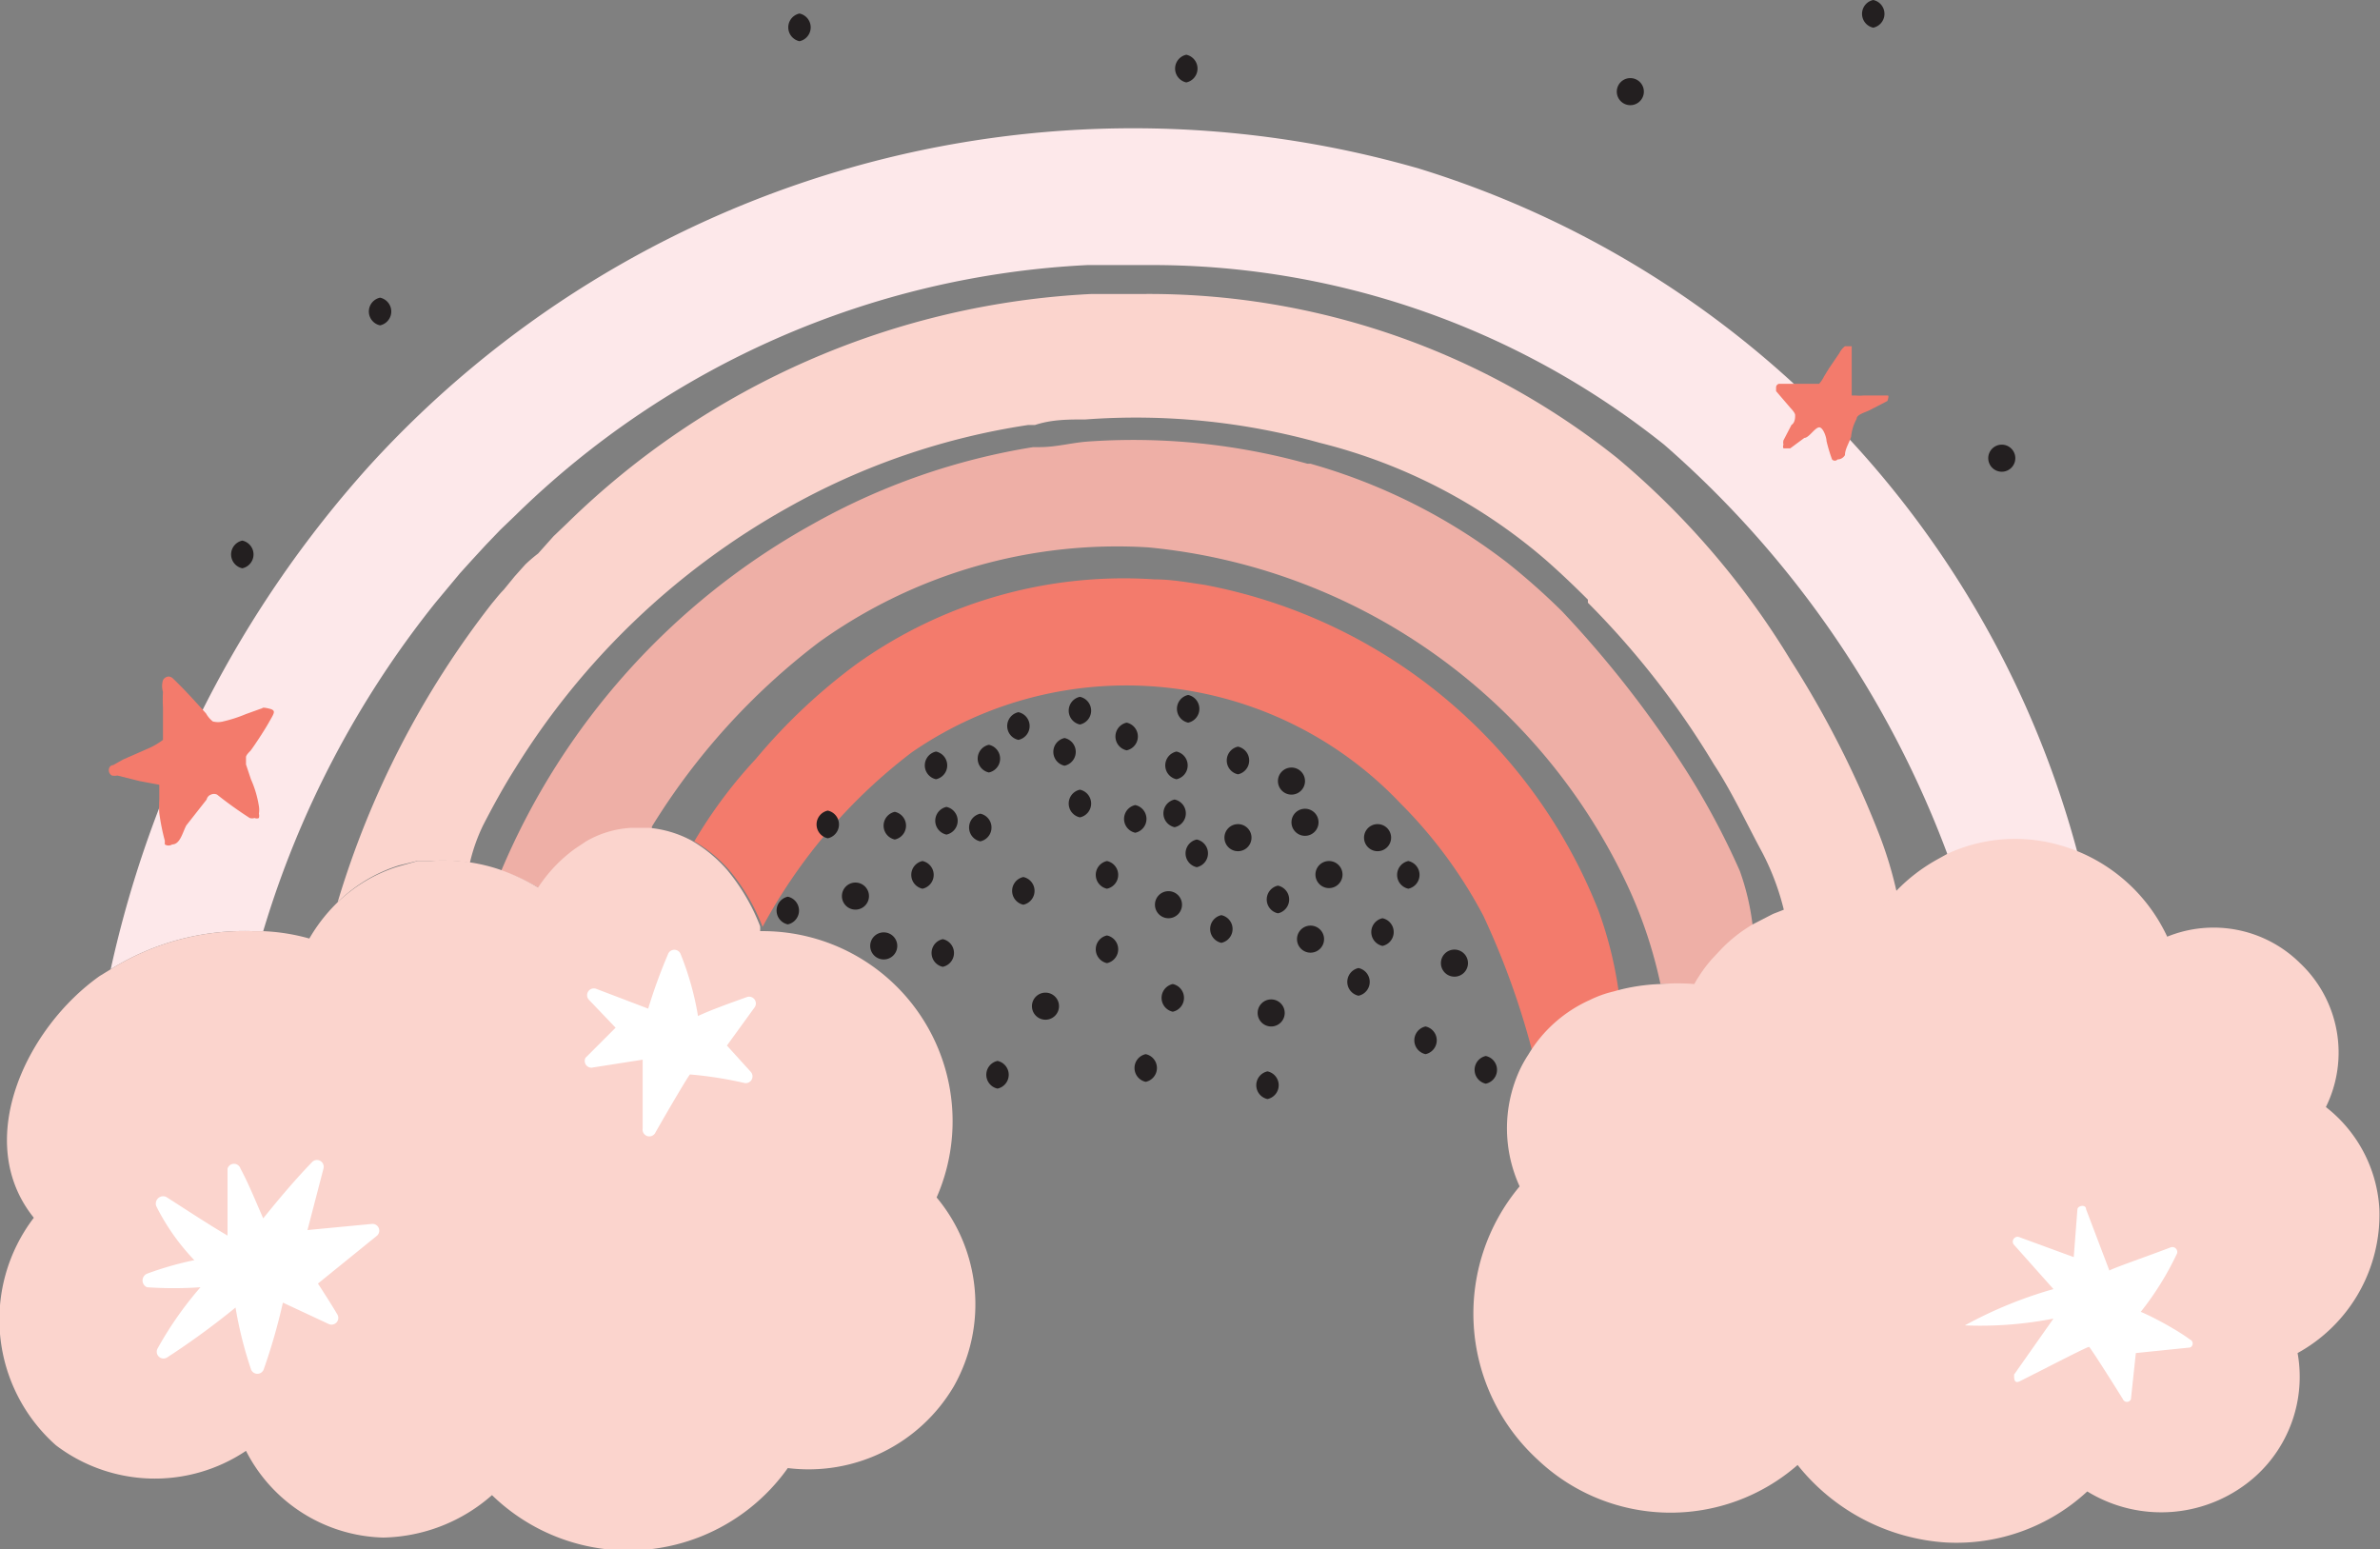 <?xml version="1.0"?>
<svg xmlns="http://www.w3.org/2000/svg" id="Afbeeldingen" viewBox="0 0 38.7 25.19" width="154.8" height="100.76">
  <rect x="0" y="0" width="38.7" height="25.19" fill="#808080" stroke="none"/>
  <defs>
    <style>.cls-1{fill:#fbd4cd;}.cls-2{fill:#fde8ea;}.cls-3{fill:#eeafa6;}.cls-4{fill:#f37b6c;}.cls-5{fill:#fff;}.cls-6{fill:#231f20;}</style>
  </defs>
  <path class="cls-1" d="M30.84,14.5c-.09.09-.18.2-.27.31a2.47,2.47,0,0,0-.72-.12h-.26a3,3,0,0,0-.58.12,4.11,4.11,0,0,0-.35-.94c-.26-.48-.5-1-.79-1.44A13.75,13.75,0,0,0,25.82,9.8l0-.05c-.22-.22-.45-.44-.69-.65a8.91,8.91,0,0,0-3.67-1.9l0,0a11.12,11.12,0,0,0-3.81-.38c-.28,0-.55,0-.82.09l-.11,0A11.42,11.42,0,0,0,12.8,8.26a12.22,12.22,0,0,0-4.42,4.23c-.19.3-.36.61-.52.92a2.87,2.87,0,0,0-.22.62A2.66,2.66,0,0,0,7,14l-.22,0-.29.07a2.48,2.48,0,0,0-1,.6h0A14.78,14.78,0,0,1,8,9.81c.06-.07.12-.15.19-.22l.18-.22.17-.19A2.39,2.39,0,0,1,8.75,9L9,8.72l.22-.21a13.1,13.1,0,0,1,8.53-3.73h.84A12.21,12.21,0,0,1,26.3,7.45a13.26,13.26,0,0,1,2.82,3.29,16.13,16.13,0,0,1,1.43,2.81A6.49,6.49,0,0,1,30.84,14.5Z"/>
  <path class="cls-2" d="M33.78,13.86a2.8,2.8,0,0,0-.41-.13,2.63,2.63,0,0,0-1.7.17,16.47,16.47,0,0,0-4.61-6.67,13.35,13.35,0,0,0-8.45-2.92h-.93a14.29,14.29,0,0,0-9.3,4.07l-.24.23-.24.25-.23.25-.19.21-.2.24-.2.24a15.78,15.78,0,0,0-2.8,5.34H4.1a4.11,4.11,0,0,0-2.3.62A18,18,0,0,1,6,7.58,16.8,16.8,0,0,1,23.07,2.74,15.94,15.94,0,0,1,33.78,13.86Z"/>
  <path class="cls-3" d="M28.5,15.06a2.4,2.4,0,0,0-.5.39l-.16.17a2.34,2.34,0,0,0-.29.41A3.41,3.41,0,0,0,27,16a7.44,7.44,0,0,0-.54-1.61,9.61,9.61,0,0,0-7.79-5.49,8.32,8.32,0,0,0-5.35,1.54,11,11,0,0,0-2.72,3l0,.05h-.28a1.63,1.63,0,0,0-.74.22l-.18.12a2.4,2.4,0,0,0-.6.63,3.45,3.45,0,0,0-.65-.3,11.58,11.58,0,0,1,5.05-5.63,10.8,10.8,0,0,1,3.6-1.26l.11,0c.26,0,.51-.07.77-.09a10.55,10.55,0,0,1,3.58.36l.05,0a9.46,9.46,0,0,1,3.2,1.61,11.15,11.15,0,0,1,.89.79l0,0a17.43,17.43,0,0,1,2,2.56,12.41,12.41,0,0,1,.89,1.66A4,4,0,0,1,28.5,15.06Z"/>
  <path class="cls-4" d="M26.32,16.12a1.82,1.82,0,0,0-.39.14,2.22,2.22,0,0,0-1,.89,12.89,12.89,0,0,0-.81-2.26,7.6,7.6,0,0,0-1.35-1.83,6.14,6.14,0,0,0-7.94-.83,8.81,8.81,0,0,0-2.43,2.84,3.27,3.27,0,0,0-.54-.92,2.3,2.3,0,0,0-.57-.47,7.69,7.69,0,0,1,1-1.34,9.39,9.39,0,0,1,1.62-1.53,7.47,7.47,0,0,1,4.86-1.39c.27,0,.55.05.82.09a8.6,8.6,0,0,1,6.4,5.29A6.47,6.47,0,0,1,26.32,16.12Z"/>
  <path class="cls-1" d="M15.51,22.54a2.74,2.74,0,0,1-2.7,1.33A3.18,3.18,0,0,1,8,24.31,2.75,2.75,0,0,1,6.23,25,2.58,2.58,0,0,1,4,23.59,2.66,2.66,0,0,1,.91,23.5a2.73,2.73,0,0,1-.36-3.7c-1-1.24-.13-3.08,1.07-3.93l.18-.11a4.11,4.11,0,0,1,2.3-.62h.17a3.26,3.26,0,0,1,.76.12,2.71,2.71,0,0,1,.44-.57,2.48,2.48,0,0,1,1-.6L6.79,14,7,14a2.81,2.81,0,0,1,1.1.13,3.45,3.45,0,0,1,.65.3,2.4,2.4,0,0,1,.6-.63l.18-.12a1.63,1.63,0,0,1,.74-.22h.28a1.79,1.79,0,0,1,.7.21,2.3,2.3,0,0,1,.57.47,3.27,3.27,0,0,1,.54.92.59.59,0,0,1,0,.08,3.09,3.09,0,0,1,2.87,4.33A2.71,2.71,0,0,1,15.51,22.54Z"/>
  <path class="cls-1" d="M37.36,22A2.18,2.18,0,0,1,36.68,24a2.3,2.3,0,0,1-2.74.25,3.13,3.13,0,0,1-2.3.83,3.36,3.36,0,0,1-2.41-1.26A3.14,3.14,0,0,1,25,23.73a3.22,3.22,0,0,1-.29-4.44,2.27,2.27,0,0,1,0-1.89,2,2,0,0,1,.14-.25,2.22,2.22,0,0,1,1-.89,1.82,1.82,0,0,1,.39-.14A3.11,3.11,0,0,1,27,16a3.41,3.41,0,0,1,.55,0,2.34,2.34,0,0,1,.29-.41l.16-.17a2.4,2.4,0,0,1,.5-.39l.33-.17.18-.07a3,3,0,0,1,.58-.12h.26a2.47,2.47,0,0,1,.72.12c.09-.11.18-.22.27-.31a2.82,2.82,0,0,1,.65-.5h0l.18-.1a2.63,2.63,0,0,1,1.7-.17,2.8,2.8,0,0,1,.41.13,2.76,2.76,0,0,1,1.46,1.39,2,2,0,0,1,2.16.43A2,2,0,0,1,37.82,18a2.26,2.26,0,0,1,.87,1.66A2.57,2.57,0,0,1,37.36,22Z"/>
  <path class="cls-5" d="M5,20l.26-1a.11.11,0,0,0-.19-.1c-.28.29-.54.6-.79.91-.12-.27-.23-.55-.37-.81a.11.11,0,0,0-.21,0c0,.37,0,.73,0,1.09-.34-.2-.67-.42-1-.63a.12.12,0,0,0-.16.15,3.59,3.59,0,0,0,.62.88,5.2,5.2,0,0,0-.77.22.12.12,0,0,0,0,.22,6.33,6.33,0,0,0,.87,0,5.79,5.79,0,0,0-.7,1,.11.11,0,0,0,.16.14q.57-.37,1.11-.81a6.45,6.45,0,0,0,.25,1,.11.11,0,0,0,.21,0,9.58,9.58,0,0,0,.31-1.08l.75.35a.11.11,0,0,0,.14-.15c-.1-.17-.21-.34-.32-.51l.95-.77a.11.11,0,0,0-.07-.2Z"/>
  <path class="cls-5" d="M9.62,17.36l.83-.13,0,1.12a.11.11,0,0,0,.21.06c.21-.37.54-.93.56-.94a6.39,6.39,0,0,1,.89.14.11.11,0,0,0,.1-.18L11.82,17l.45-.62a.11.11,0,0,0-.12-.17c-.25.09-.59.21-.8.31a4.77,4.77,0,0,0-.28-1,.11.11,0,0,0-.21,0,8.52,8.52,0,0,0-.32.88l-.84-.32a.11.11,0,0,0-.12.18l.43.45-.49.49A.11.11,0,0,0,9.62,17.36Z"/>
  <path class="cls-5" d="M34.81,21.33a4.87,4.87,0,0,0,.59-.95.08.08,0,0,0-.1-.1c-.31.12-1,.36-1,.38l-.38-1c0-.08-.13-.06-.14,0l-.06.78-.9-.33a.08.08,0,0,0-.08.12l.65.73a6.92,6.92,0,0,0-1.44.59,6.19,6.19,0,0,0,1.44-.11l-.64.91c0,.07,0,.15.09.11.4-.2,1.11-.57,1.13-.56s.37.56.55.85a.07.07,0,0,0,.13,0l.08-.75.88-.09a.07.07,0,0,0,0-.13C35.44,21.65,35.05,21.43,34.81,21.33Z"/>
  <path class="cls-6" d="M13.91,14.35a.22.22,0,0,0,0,.44A.22.22,0,0,0,13.91,14.35Z"/>
  <path class="cls-6" d="M14.55,13.2a.23.23,0,0,0,0,.45A.23.23,0,0,0,14.55,13.2Z"/>
  <path class="cls-6" d="M15,14a.23.23,0,0,0,0,.45A.23.23,0,0,0,15,14Z"/>
  <path class="cls-6" d="M15.94,13.23a.23.23,0,0,0,0,.45A.23.23,0,0,0,15.94,13.23Z"/>
  <path class="cls-6" d="M16.08,12.11a.23.23,0,0,0,0,.45A.23.23,0,0,0,16.08,12.11Z"/>
  <path class="cls-6" d="M17.56,12.84a.23.23,0,0,0,0,.45A.23.23,0,0,0,17.56,12.84Z"/>
  <path class="cls-6" d="M16.64,14.26a.23.23,0,0,0,0,.45A.23.23,0,0,0,16.64,14.26Z"/>
  <path class="cls-6" d="M15.33,15.27a.23.23,0,0,0,0,.45A.23.23,0,0,0,15.33,15.27Z"/>
  <path class="cls-6" d="M17,16.14a.22.22,0,0,0,0,.44A.22.22,0,0,0,17,16.14Z"/>
  <path class="cls-6" d="M18,15.21a.23.23,0,0,0,0,.45A.23.23,0,0,0,18,15.21Z"/>
  <path class="cls-6" d="M18,14a.23.23,0,0,0,0,.45A.23.23,0,0,0,18,14Z"/>
  <path class="cls-6" d="M19.1,13a.23.23,0,0,0,0,.45A.23.23,0,0,0,19.1,13Z"/>
  <path class="cls-6" d="M18.32,11.75a.23.23,0,0,0,0,.45A.23.23,0,0,0,18.32,11.75Z"/>
  <path class="cls-6" d="M20.13,12.14a.23.23,0,0,0,0,.45A.23.23,0,0,0,20.13,12.14Z"/>
  <path class="cls-6" d="M20.13,13.4a.22.22,0,0,0,0,.44A.22.22,0,0,0,20.13,13.4Z"/>
  <path class="cls-6" d="M21.61,14a.22.22,0,0,0,0,.44A.22.22,0,0,0,21.61,14Z"/>
  <path class="cls-6" d="M19.86,14.88a.23.23,0,0,0,0,.45A.23.23,0,0,0,19.86,14.88Z"/>
  <path class="cls-6" d="M19.07,16a.23.23,0,0,0,0,.45A.23.23,0,0,0,19.07,16Z"/>
  <path class="cls-6" d="M20.67,16.25a.22.22,0,0,0,0,.44A.22.22,0,0,0,20.67,16.25Z"/>
  <path class="cls-6" d="M21.31,15.05a.22.22,0,0,0,0,.44A.22.22,0,0,0,21.31,15.05Z"/>
  <path class="cls-6" d="M19,14.49a.22.22,0,0,0,0,.44A.22.22,0,0,0,19,14.49Z"/>
  <path class="cls-6" d="M19.46,13.65a.23.23,0,0,0,0,.45A.23.23,0,0,0,19.46,13.65Z"/>
  <path class="cls-6" d="M18.46,13.09a.23.23,0,0,0,0,.45A.23.23,0,0,0,18.46,13.09Z"/>
  <path class="cls-6" d="M19.13,12.22a.23.23,0,0,0,0,.45A.23.23,0,0,0,19.13,12.22Z"/>
  <path class="cls-6" d="M17.31,12a.23.23,0,0,0,0,.45A.23.23,0,0,0,17.31,12Z"/>
  <path class="cls-6" d="M17.56,11.33a.23.23,0,0,0,0,.45A.23.23,0,0,0,17.56,11.33Z"/>
  <path class="cls-6" d="M19.32,11.3a.23.23,0,0,0,0,.45A.23.23,0,0,0,19.32,11.3Z"/>
  <path class="cls-6" d="M16.56,11.58a.23.23,0,0,0,0,.45A.23.23,0,0,0,16.56,11.58Z"/>
  <path class="cls-6" d="M15.22,12.22a.23.23,0,0,0,0,.45A.23.23,0,0,0,15.22,12.22Z"/>
  <path class="cls-6" d="M15.39,13.12a.23.23,0,0,0,0,.45A.23.23,0,0,0,15.39,13.12Z"/>
  <path class="cls-6" d="M21,12.48a.22.22,0,0,0,0,.44A.22.22,0,0,0,21,12.48Z"/>
  <path class="cls-6" d="M22.4,13.4a.22.22,0,0,0,0,.44A.22.22,0,0,0,22.4,13.4Z"/>
  <path class="cls-6" d="M21.22,13.15a.22.22,0,0,0,0,.44A.22.22,0,0,0,21.22,13.15Z"/>
  <path class="cls-6" d="M20.78,14.4a.23.23,0,0,0,0,.45A.23.23,0,0,0,20.78,14.4Z"/>
  <path class="cls-6" d="M22.48,14.93a.23.23,0,0,0,0,.45A.23.23,0,0,0,22.48,14.93Z"/>
  <path class="cls-6" d="M22.9,14a.23.23,0,0,0,0,.45A.23.23,0,0,0,22.9,14Z"/>
  <path class="cls-6" d="M23.65,15.44a.22.22,0,0,0,0,.44A.22.22,0,0,0,23.65,15.44Z"/>
  <path class="cls-6" d="M22.09,15.74a.23.23,0,0,0,0,.45A.23.23,0,0,0,22.09,15.74Z"/>
  <path class="cls-6" d="M23.18,16.69a.23.23,0,0,0,0,.45A.23.23,0,0,0,23.18,16.69Z"/>
  <path class="cls-6" d="M24.16,17.17a.23.23,0,0,0,0,.45A.23.23,0,0,0,24.16,17.17Z"/>
  <path class="cls-6" d="M16.22,17.25a.23.23,0,0,0,0,.45A.23.23,0,0,0,16.22,17.25Z"/>
  <path class="cls-6" d="M18.63,17.14a.23.23,0,0,0,0,.45A.23.23,0,0,0,18.63,17.14Z"/>
  <path class="cls-6" d="M20.61,17.42a.23.23,0,0,0,0,.45A.23.23,0,0,0,20.61,17.42Z"/>
  <path class="cls-6" d="M14.37,15.16a.22.22,0,0,0,0,.44A.22.22,0,0,0,14.37,15.16Z"/>
  <path class="cls-6" d="M12.81,14.58a.23.23,0,0,0,0,.45A.23.23,0,0,0,12.81,14.58Z"/>
  <path class="cls-6" d="M13.46,13.18a.23.23,0,0,0,0,.45A.23.23,0,0,0,13.46,13.18Z"/>
  <path class="cls-6" d="M3.94,8.79a.23.23,0,0,0,0,.45A.23.23,0,0,0,3.94,8.79Z"/>
  <path class="cls-6" d="M6.18,4.84a.23.23,0,0,0,0,.45A.23.23,0,0,0,6.18,4.84Z"/>
  <path class="cls-6" d="M13,.22a.23.23,0,0,0,0,.45A.23.23,0,0,0,13,.22Z"/>
  <path class="cls-6" d="M19.29.89a.23.23,0,0,0,0,.45A.23.23,0,0,0,19.29.89Z"/>
  <path class="cls-6" d="M26.51,1.27a.22.22,0,0,0,0,.44A.22.22,0,0,0,26.51,1.27Z"/>
  <path class="cls-6" d="M30.46,0a.23.23,0,0,0,0,.45A.23.23,0,0,0,30.46,0Z"/>
  <path class="cls-6" d="M32.55,7.23a.22.22,0,0,0,0,.44A.22.22,0,0,0,32.55,7.23Z"/>
  <path class="cls-4" d="M4.21,13.11a1.71,1.71,0,0,0-.13-.44L4,12.43s0-.09,0-.12.05-.08.07-.1.21-.3.3-.46.13-.2,0-.23-.09,0-.12,0L4,11.61a2.29,2.29,0,0,1-.37.12.33.33,0,0,1-.17,0,.45.45,0,0,1-.11-.13c-.18-.2-.36-.4-.55-.58A.18.18,0,0,0,2.75,11a.11.11,0,0,0-.1.06.33.33,0,0,0,0,.19,2.09,2.09,0,0,0,0,.25c0,.17,0,.35,0,.53v0h0a1.16,1.16,0,0,1-.24.14L2,12.35l-.16.09s-.06,0-.07.07a.1.1,0,0,0,.05.1.25.25,0,0,0,.09,0l.36.09.32.06,0,.11V13a1.66,1.66,0,0,0,0,.22,3.58,3.58,0,0,0,.09.45l0,.06a.11.11,0,0,0,.12,0c.13,0,.17-.2.23-.31L3.36,13a.11.11,0,0,1,.07-.08.12.12,0,0,1,.1,0,6.42,6.42,0,0,0,.53.38.13.13,0,0,0,.08,0,.08.08,0,0,0,.07,0,.15.15,0,0,0,0-.07A.38.38,0,0,0,4.21,13.11Z"/>
  <path class="cls-4" d="M30.7,6.43h0l-.07,0-.22,0-.1,0a.7.7,0,0,1-.14,0s-.05,0-.06,0V6.06c0-.08,0-.16,0-.24s0-.12,0-.19a.07.07,0,0,1,0,0s-.07,0-.11,0a.31.31,0,0,0-.09.11l-.17.25-.08.13a.5.5,0,0,1-.08.12s-.08,0-.12,0H29.3l-.29,0h-.08a.06.06,0,0,0-.05.06s0,0,0,.06l.24.28s.07.07.07.11,0,.12-.06.16L29,7.16a.14.14,0,0,0,0,.07.07.07,0,0,0,0,.06s.07,0,.11,0l.23-.17c.07,0,.16-.15.23-.17s.13.16.13.22a2.63,2.63,0,0,0,.09.3s0,0,0,0a.06.06,0,0,0,.09,0A.14.14,0,0,0,30,7.4c0-.1.07-.2.1-.3a.75.75,0,0,1,.09-.29c0-.07.13-.1.21-.14l.29-.15,0,0S30.72,6.44,30.7,6.43Z"/>
</svg>
<!-- fixed -->